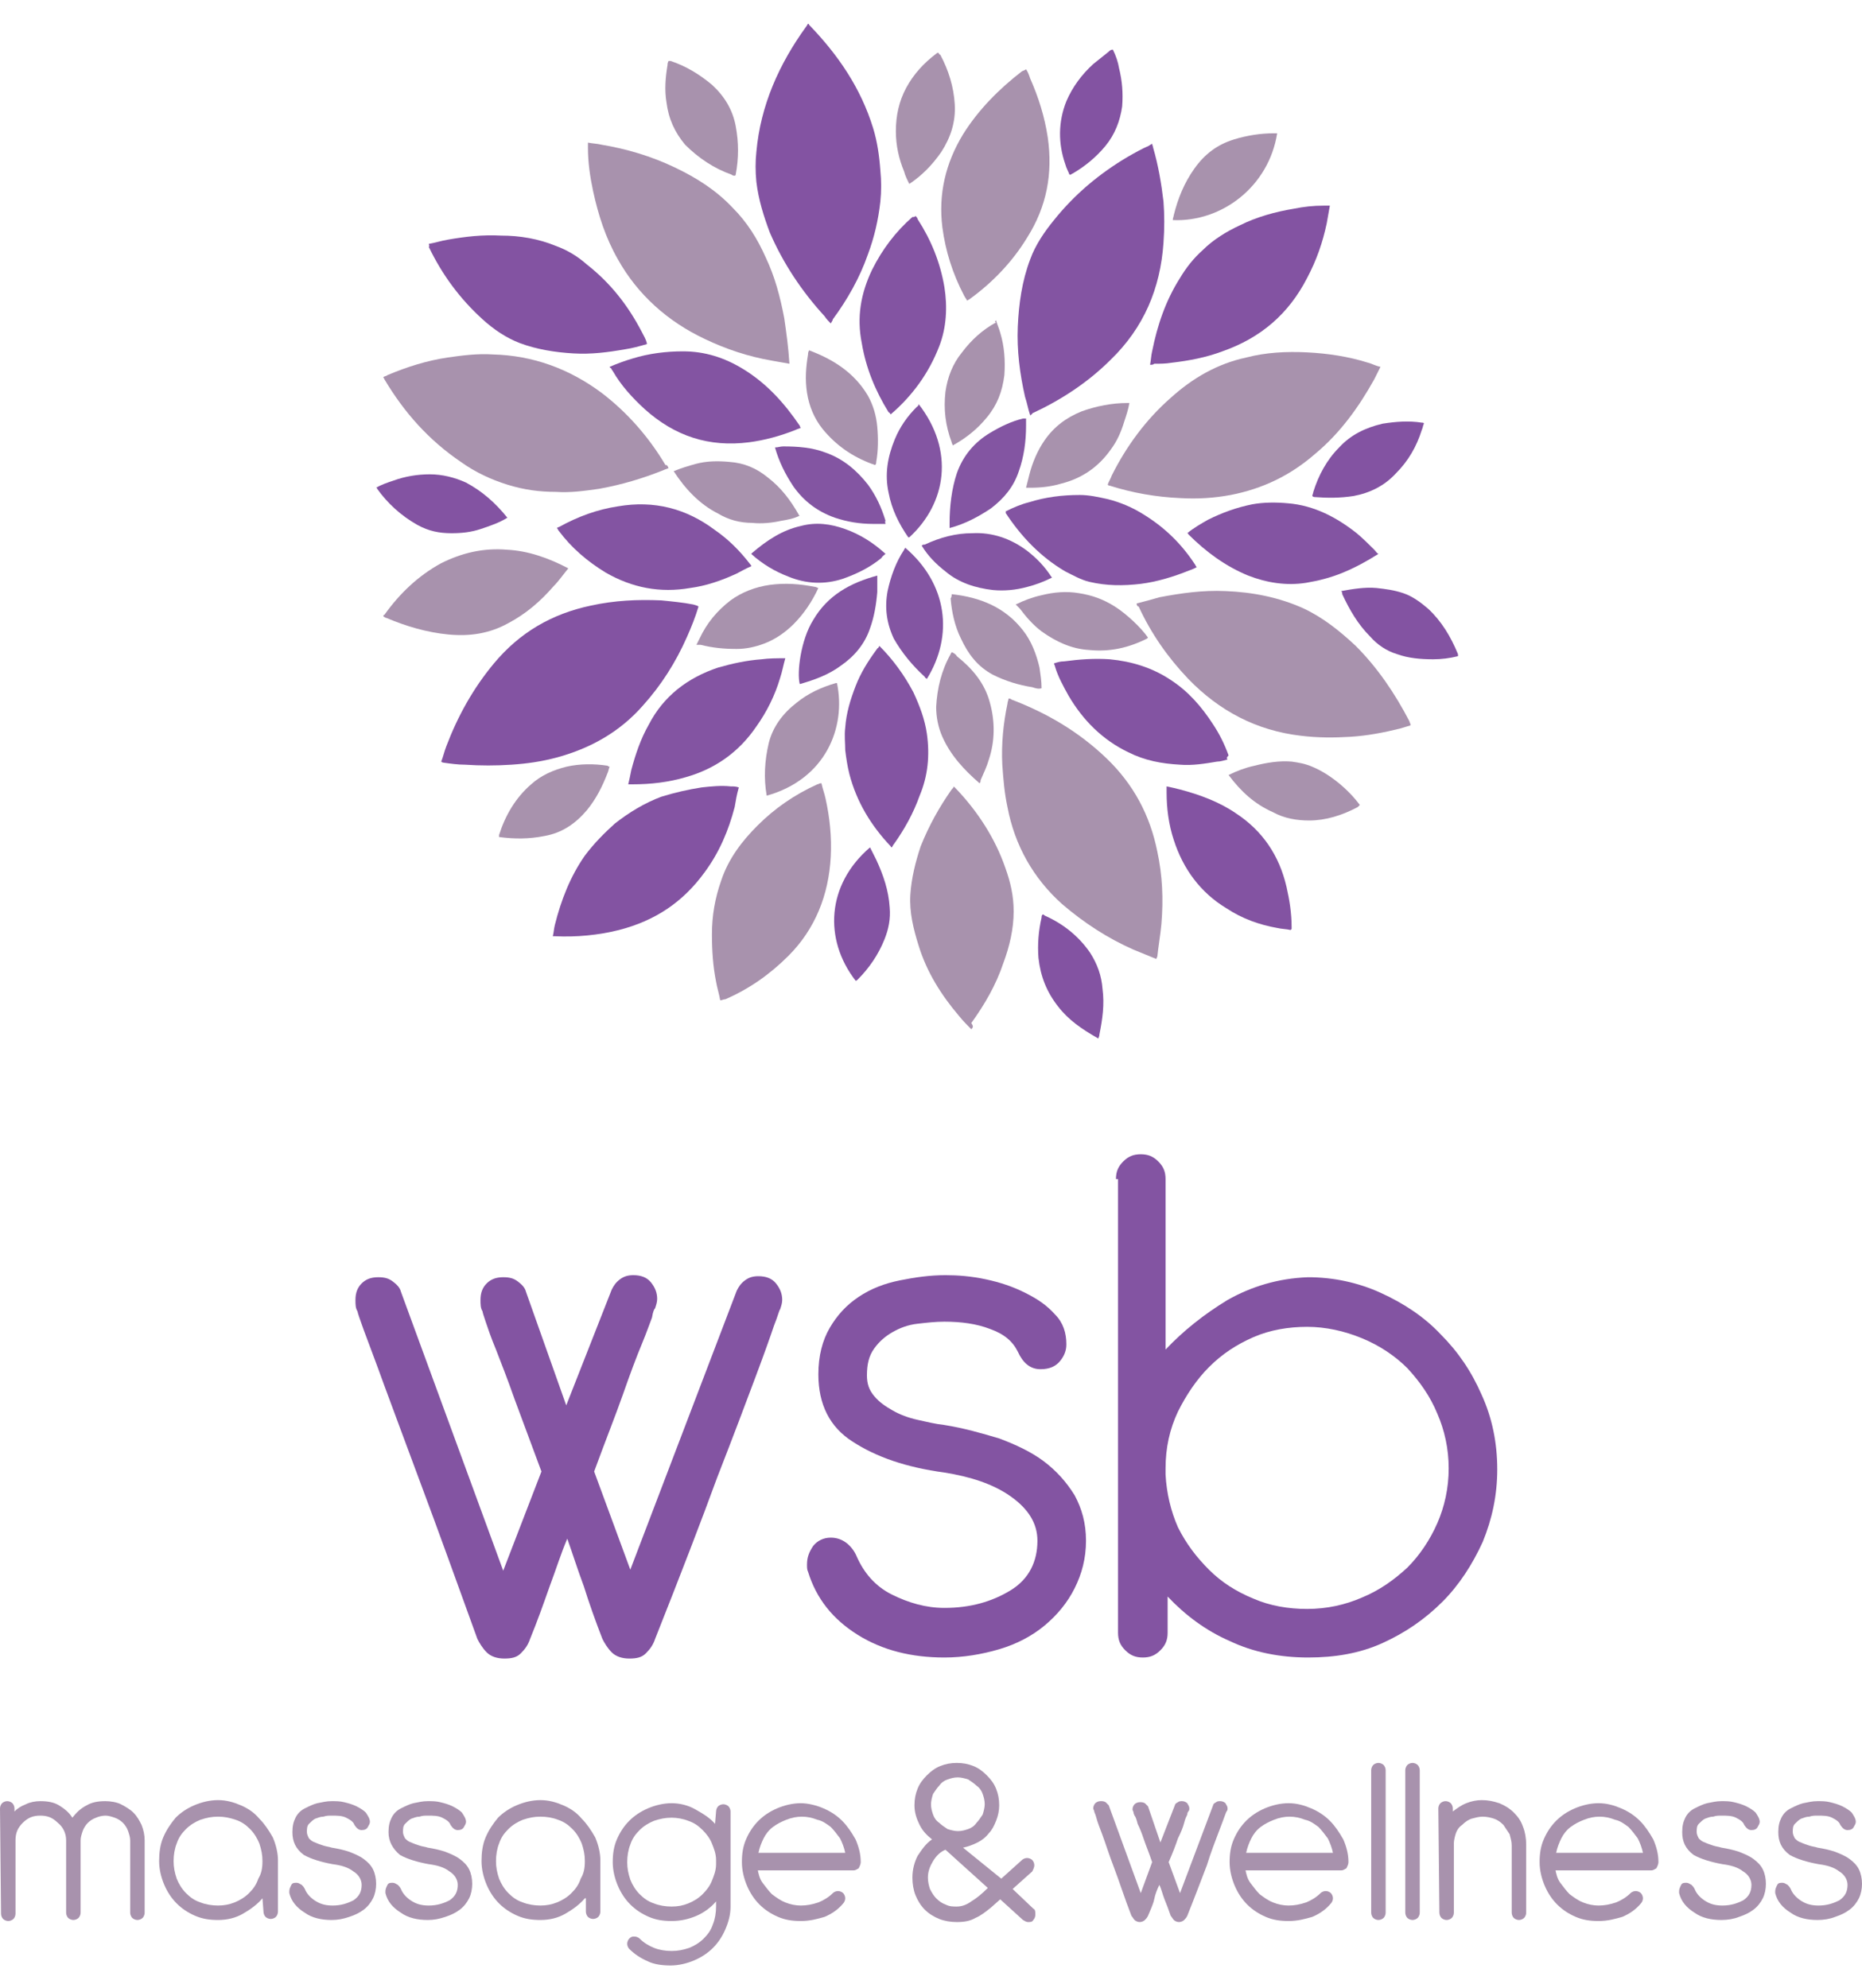 <?xml version="1.0" encoding="utf-8"?>
<!-- Generator: Adobe Illustrator 24.3.0, SVG Export Plug-In . SVG Version: 6.00 Build 0)  -->
<svg version="1.1" id="Layer_1" xmlns="http://www.w3.org/2000/svg" xmlns:xlink="http://www.w3.org/1999/xlink" x="0px" y="0px"
	 viewBox="0 0 180.2 192.4" style="enable-background:new 0 0 180.2 192.4;" xml:space="preserve">
<style type="text/css">
	.st0{fill:#8353A2;}
	.st1{fill:#A892AD;}
	.st2{fill:#8354A2;}
	.st3{fill:#8355A2;}
</style>
<path class="st0" d="M67.6,58.7c-0.3,1-0.7,2-1.1,2.9c-1.1,2.5-2.5,4.7-4.3,6.7c-2.2,2.5-5,4.1-8.3,5c-1.5,0.4-2.9,0.6-4.4,0.7
	s-3,0.1-4.5,0c-0.7,0-1.4-0.1-2.1-0.2c0,0-0.1,0-0.2-0.1c0.2-0.5,0.3-1,0.5-1.5c1.1-2.9,2.6-5.6,4.6-8c2.5-3,5.6-4.8,9.4-5.6
	c2.3-0.5,4.5-0.6,6.8-0.5c1,0.1,2.1,0.2,3.1,0.4C67.4,58.6,67.5,58.6,67.6,58.7z"/>
<path class="st1" d="M111.9,92.8c-0.7-0.3-1.5-0.6-2.2-0.9c-2.5-1.1-4.8-2.6-6.9-4.4c-2.8-2.5-4.6-5.7-5.3-9.4
	c-0.3-1.4-0.4-2.7-0.5-4.1c-0.1-2,0.1-4,0.5-5.9c0-0.2,0.1-0.3,0.1-0.5c0.1,0,0.2,0,0.3,0.1c3.4,1.3,6.5,3.1,9.2,5.7
	c2.6,2.5,4.2,5.5,4.9,9c0.5,2.3,0.6,4.6,0.4,7c-0.1,1.1-0.3,2.2-0.4,3.2C112,92.5,112,92.6,111.9,92.8z"/>
<path class="st2" d="M99.7,40.2c-0.2-0.6-0.3-1.2-0.5-1.8c-0.5-2.2-0.8-4.5-0.7-6.8c0.1-2.2,0.4-4.4,1.2-6.5
	c0.5-1.4,1.4-2.7,2.3-3.8c2-2.5,4.4-4.5,7.1-6.1c0.7-0.4,1.4-0.8,2.1-1.1c0.1-0.1,0.2-0.1,0.3-0.2c0,0.1,0.1,0.3,0.1,0.4
	c0.5,1.7,0.8,3.5,1,5.2c0.1,1.3,0.1,2.6,0,4c-0.3,4.4-1.9,8.2-5.1,11.3c-2.2,2.2-4.8,3.9-7.6,5.2C99.9,40.1,99.8,40.1,99.7,40.2z"/>
<path class="st1" d="M64.7,45.3c-0.2,0.1-0.3,0.1-0.5,0.2c-2,0.8-4,1.4-6.2,1.8c-1.4,0.2-2.8,0.4-4.2,0.3c-1.6,0-3.1-0.2-4.7-0.7
	s-3.1-1.2-4.5-2.2c-3.1-2.1-5.5-4.8-7.4-8c0-0.1-0.1-0.1-0.1-0.2c0.1-0.1,0.3-0.1,0.4-0.2c1.9-0.8,3.8-1.4,5.8-1.7
	c1.4-0.2,2.9-0.4,4.4-0.3c3.9,0.1,7.4,1.4,10.5,3.7c2.5,1.9,4.6,4.3,6.2,7C64.6,45,64.6,45.1,64.7,45.3z"/>
<path class="st1" d="M110,58.4c0.8-0.2,1.5-0.4,2.2-0.6c2.1-0.4,4.2-0.7,6.4-0.6c2.6,0.1,5.2,0.6,7.6,1.7c1.9,0.9,3.5,2.2,5,3.6
	c2.1,2.1,3.8,4.6,5.2,7.3c0,0.1,0.1,0.2,0.1,0.3c0,0,0,0,0,0.1c-0.3,0.1-0.7,0.2-1,0.3c-1.6,0.4-3.2,0.7-4.8,0.8
	c-1.6,0.1-3.2,0.1-4.8-0.1c-4.3-0.5-7.9-2.4-10.9-5.5c-2-2.1-3.6-4.4-4.8-7C110.1,58.7,110,58.6,110,58.4z"/>
<path class="st0" d="M80.4,31.3c-0.2-0.2-0.4-0.4-0.6-0.7c-2.2-2.4-4-5.1-5.3-8.1c-0.6-1.6-1.1-3.2-1.3-4.9c-0.1-1-0.1-2,0-2.9
	c0.4-4.5,2.2-8.5,4.8-12.1c0.1-0.1,0.1-0.2,0.2-0.3c0.1,0,0.1,0.1,0.1,0.1c2.8,2.9,5,6.1,6.2,10c0.4,1.3,0.6,2.7,0.7,4.1
	c0.1,1,0.1,2,0,3C85,21.3,84.6,23,84,24.6c-0.8,2.3-2,4.4-3.4,6.3C80.6,31,80.5,31.1,80.4,31.3z"/>
<path class="st1" d="M133.6,35.5c-0.2,0.4-0.4,0.8-0.6,1.2c-1.5,2.7-3.3,5.2-5.7,7.2c-2.4,2.1-5.1,3.4-8.2,4
	c-1.6,0.3-3.2,0.4-4.9,0.3c-2.3-0.1-4.6-0.5-6.8-1.2c-0.1,0-0.1,0-0.2-0.1c0.1-0.3,0.3-0.6,0.4-0.9c1.4-2.8,3.3-5.4,5.7-7.5
	c2.1-1.9,4.5-3.3,7.3-3.9c1.9-0.5,3.9-0.6,5.9-0.5s4,0.4,5.9,1C132.8,35.2,133.1,35.4,133.6,35.5z"/>
<path class="st1" d="M76.4,35.2c-0.6-0.1-1.1-0.2-1.7-0.3c-2.3-0.4-4.4-1.1-6.5-2.1c-3.6-1.7-6.5-4.3-8.4-7.7
	c-1.2-2.1-1.9-4.3-2.4-6.6c-0.3-1.4-0.5-2.8-0.5-4.2c0-0.2,0-0.3,0-0.5c0.5,0.1,0.9,0.1,1.3,0.2c2.4,0.4,4.8,1.1,7.1,2.2
	c2.1,1,4,2.2,5.6,3.9c1.4,1.4,2.4,3,3.2,4.8c0.9,1.9,1.4,3.8,1.8,5.9C76.1,32.2,76.3,33.6,76.4,35.2C76.4,34.9,76.4,35,76.4,35.2z"
	/>
<path class="st1" d="M94,99.6c-0.4-0.4-0.8-0.8-1.2-1.3c-1.7-2-3.1-4.2-3.9-6.8c-0.5-1.6-0.9-3.2-0.8-4.9c0.1-1.6,0.5-3.2,1-4.7
	c0.8-2,1.8-3.8,3-5.5c0.1-0.1,0.2-0.2,0.2-0.3c0.1,0.1,0.2,0.2,0.2,0.2c2.1,2.2,3.8,4.8,4.8,7.7c0.5,1.4,0.8,2.7,0.8,4.2
	c0,1.7-0.4,3.4-1,5c-0.7,2.1-1.8,4-3.1,5.8C94.2,99.3,94.2,99.4,94,99.6z"/>
<path class="st0" d="M41.5,23.6c0.6-0.1,1.2-0.3,1.8-0.4c1.7-0.3,3.4-0.5,5.2-0.4c1.8,0,3.6,0.3,5.3,1c1.1,0.4,2.1,1,3,1.8
	c2.3,1.8,4,4,5.3,6.5c0.2,0.4,0.4,0.7,0.5,1.1v0.1c-0.7,0.2-1.4,0.4-2.1,0.5c-1.7,0.3-3.3,0.5-5,0.4c-1.8-0.1-3.6-0.4-5.2-1
	c-1.3-0.5-2.5-1.3-3.6-2.3c-2.2-2-3.9-4.3-5.2-7C41.6,23.8,41.5,23.7,41.5,23.6z"/>
<path class="st1" d="M69.7,96.8c-0.1-0.6-0.3-1.2-0.4-1.8c-0.3-1.5-0.4-3-0.4-4.6c0-1.8,0.3-3.5,0.9-5.2c0.7-2.1,2-3.8,3.5-5.3
	c1.7-1.7,3.6-3,5.8-4c0.1,0,0.2-0.1,0.3-0.1c0,0,0,0,0.1,0c0.1,0.5,0.3,1,0.4,1.5c0.4,1.8,0.6,3.7,0.5,5.6c-0.2,3.7-1.5,7-4.1,9.6
	c-1.8,1.8-3.8,3.2-6.1,4.2C70,96.7,69.9,96.8,69.7,96.8z"/>
<path class="st1" d="M99.3,6.7c0.2,0.3,0.3,0.6,0.4,0.9c0.8,1.8,1.4,3.7,1.7,5.7c0.5,3.5-0.1,6.7-2,9.7c-1.4,2.3-3.3,4.3-5.5,5.9
	c-0.1,0.1-0.2,0.1-0.3,0.2c-0.1-0.2-0.2-0.3-0.3-0.5c-1.1-2.1-1.8-4.3-2.1-6.6c-0.4-3.2,0.3-6.2,2-9c1.5-2.4,3.5-4.4,5.7-6.1
	C99.1,6.8,99.2,6.8,99.3,6.7z"/>
<path class="st0" d="M111.3,35.3c0.1-0.5,0.1-0.9,0.2-1.3c0.5-2.5,1.3-4.9,2.7-7.1c0.6-1,1.3-1.9,2.2-2.7c1-1,2.3-1.8,3.6-2.4
	c1.6-0.8,3.4-1.3,5.2-1.6c1-0.2,1.9-0.3,2.9-0.3c0.2,0,0.4,0,0.6,0c-0.1,0.6-0.2,1.1-0.3,1.7c-0.4,1.9-1,3.6-1.9,5.3
	c-1.8,3.5-4.5,5.8-8.2,7.1c-1.6,0.6-3.2,0.9-4.9,1.1c-0.6,0.1-1.1,0.1-1.7,0.1C111.6,35.3,111.5,35.3,111.3,35.3z"/>
<path class="st0" d="M71.5,76.2c-0.2,0.7-0.3,1.3-0.4,1.9c-0.6,2.3-1.5,4.4-2.9,6.3c-2.1,2.9-4.8,4.7-8.3,5.6
	c-2,0.5-4.1,0.7-6.2,0.6c0,0-0.1,0-0.2,0c0.1-0.4,0.1-0.7,0.2-1.1c0.6-2.4,1.5-4.7,2.9-6.7c0.9-1.2,1.9-2.2,2.9-3.1
	c1.4-1.1,2.9-2,4.5-2.6c1.3-0.4,2.6-0.7,3.9-0.9c0.9-0.1,1.9-0.2,2.8-0.1C71,76.1,71.2,76.1,71.5,76.2z"/>
<path class="st2" d="M76,63.7c-0.2,0.7-0.3,1.3-0.5,1.9c-0.5,1.7-1.3,3.3-2.3,4.7c-1.7,2.5-4,4.1-6.8,4.9c-1.7,0.5-3.4,0.7-5.2,0.7
	c-0.1,0-0.2,0-0.3,0c0,0,0,0-0.1,0c0.1-0.4,0.2-0.9,0.3-1.4c0.4-1.5,0.9-3,1.7-4.4c1.4-2.7,3.7-4.5,6.7-5.5c1.4-0.4,2.8-0.7,4.2-0.8
	C74.4,63.7,75.2,63.7,76,63.7z"/>
<path class="st2" d="M85.1,62.5c1.3,1.3,2.4,2.8,3.3,4.5c0.6,1.3,1.1,2.6,1.3,4c0.3,2.1,0.1,4.1-0.7,6c-0.6,1.7-1.5,3.3-2.5,4.7
	c-0.1,0.1-0.1,0.2-0.2,0.3c-0.1,0-0.1-0.1-0.1-0.1c-1.9-2-3.3-4.3-4-7c-0.2-0.8-0.3-1.5-0.4-2.3c0-0.7-0.1-1.4,0-2.2
	c0.1-1.4,0.5-2.7,1-4s1.2-2.4,2-3.5c0.1-0.1,0.1-0.2,0.2-0.2C85,62.6,85.1,62.6,85.1,62.5z"/>
<path class="st2" d="M88.6,20.9c0.1,0.1,0.2,0.2,0.2,0.3c1.3,2,2.2,4.2,2.6,6.6c0.3,1.9,0.2,3.9-0.5,5.7c-1,2.6-2.6,4.8-4.7,6.6
	c-0.1-0.1-0.1-0.2-0.2-0.2c-1.3-2.1-2.2-4.3-2.6-6.7c-0.5-2.5-0.1-4.8,1-7.1c1-2,2.3-3.7,3.9-5.1C88.5,21,88.5,21,88.6,20.9z"/>
<path class="st2" d="M97.3,49.5c0.8-0.4,1.5-0.7,2.3-0.9c1.6-0.5,3.2-0.7,4.9-0.7c0.9,0,1.8,0.2,2.7,0.4c1.2,0.3,2.4,0.8,3.5,1.5
	c2.1,1.3,3.7,2.9,5,4.9c0,0.1,0.1,0.1,0.1,0.2c-0.2,0.1-0.4,0.2-0.7,0.3c-1.5,0.6-3.1,1.1-4.7,1.3c-1.7,0.2-3.3,0.2-5-0.2
	c-0.8-0.2-1.5-0.6-2.3-1c-2.4-1.4-4.3-3.4-5.8-5.7C97.4,49.6,97.4,49.6,97.3,49.5z"/>
<path class="st2" d="M59,35.5c0.7-0.3,1.5-0.6,2.2-0.8c1.6-0.5,3.3-0.7,4.9-0.7c2.1,0,4,0.6,5.8,1.7c2.3,1.4,4,3.3,5.5,5.5
	c0,0,0,0.1,0.1,0.2c-0.2,0.1-0.3,0.1-0.5,0.2c-1.5,0.6-3,1-4.5,1.2c-3.9,0.5-7.2-0.6-10.1-3.2c-1.2-1.1-2.3-2.3-3.1-3.7
	c-0.1-0.1-0.1-0.2-0.2-0.3C59.1,35.6,59,35.6,59,35.5z"/>
<path class="st2" d="M118.8,73.5c-0.4,0.1-0.7,0.2-1,0.2c-1.2,0.2-2.4,0.4-3.6,0.3c-1.8-0.1-3.4-0.4-5-1.2c-2.5-1.2-4.4-3.1-5.8-5.5
	c-0.5-0.9-1-1.8-1.3-2.8c0-0.1-0.1-0.2-0.1-0.3c0.3-0.1,0.6-0.2,1-0.2c1.5-0.2,2.9-0.3,4.4-0.2c2.1,0.2,4.1,0.8,5.9,2
	c1.7,1.1,3,2.6,4.1,4.3c0.6,0.9,1.1,1.9,1.5,3C118.7,73.3,118.7,73.4,118.8,73.5z"/>
<path class="st2" d="M72.7,54.8c-0.5,0.2-1,0.5-1.4,0.7c-1.5,0.7-3,1.2-4.5,1.4c-2.9,0.5-5.6,0-8.2-1.5c-1.8-1.1-3.3-2.4-4.5-4
	c-0.1-0.1-0.1-0.2-0.2-0.3C54,51,54.1,51,54.1,51c1.8-1,3.7-1.7,5.7-2c3.5-0.6,6.6,0.2,9.4,2.3c1.3,0.9,2.4,2,3.4,3.3
	C72.7,54.7,72.7,54.7,72.7,54.8C72.6,54.7,72.6,54.7,72.7,54.8z"/>
<path class="st1" d="M55,55c-0.5,0.6-0.9,1.2-1.4,1.7c-1.3,1.5-2.7,2.7-4.4,3.6c-1.8,1-3.7,1.3-5.8,1.1c-2.1-0.2-4.1-0.8-6-1.6
	c-0.1,0-0.2-0.1-0.2-0.1s-0.1,0-0.1-0.1c0,0,0-0.1,0.1-0.1c1.5-2.1,3.3-3.8,5.5-5c2-1,4.1-1.5,6.4-1.3C51.1,53.3,53.1,54,55,55z"/>
<path class="st2" d="M133.4,53.6c-1.1,0.7-2.2,1.3-3.4,1.8s-2.4,0.8-3.6,1c-1.9,0.3-3.8,0-5.6-0.7c-2.2-0.9-4.1-2.3-5.8-4
	c0,0,0-0.1-0.1-0.1c0.6-0.5,1.3-0.9,2-1.3c1.4-0.7,2.8-1.2,4.3-1.5c1.1-0.2,2.3-0.2,3.4-0.1c2.6,0.2,4.8,1.4,6.7,2.9
	c0.6,0.5,1.2,1.1,1.7,1.6C133.2,53.4,133.2,53.5,133.4,53.6z"/>
<path class="st0" d="M112.9,76.1c0.5,0.1,0.9,0.2,1.3,0.3c1.9,0.5,3.8,1.2,5.4,2.3c2.6,1.7,4.2,4.1,4.9,7.1c0.3,1.3,0.5,2.6,0.5,3.9
	c0,0.1,0,0.1,0,0.2c0,0,0,0-0.1,0.1c-0.4-0.1-0.9-0.1-1.3-0.2c-1.7-0.3-3.4-0.9-4.9-1.9c-2.5-1.5-4.2-3.8-5.1-6.6
	c-0.5-1.5-0.7-3.1-0.7-4.6C112.9,76.6,112.9,76.4,112.9,76.1z"/>
<path class="st3" d="M85.7,53.6c-0.1,0.1-0.3,0.2-0.4,0.4c-1.1,0.9-2.3,1.5-3.7,2c-1.8,0.6-3.6,0.5-5.3-0.2
	c-1.3-0.5-2.5-1.2-3.6-2.2l0.1-0.1c1.4-1.2,2.9-2.2,4.7-2.6c1.5-0.4,2.9-0.2,4.3,0.3S84.5,52.5,85.7,53.6
	C85.6,53.5,85.6,53.5,85.7,53.6L85.7,53.6z"/>
<path class="st0" d="M49.1,50.1c-0.8,0.5-1.7,0.8-2.6,1.1c-0.9,0.3-1.8,0.4-2.8,0.4c-1.2,0-2.2-0.2-3.3-0.8
	c-1.6-0.9-2.9-2.1-3.9-3.5c0,0,0-0.1-0.1-0.1c0.5-0.3,1.1-0.5,1.7-0.7c1.1-0.4,2.3-0.6,3.5-0.6s2.4,0.3,3.5,0.8
	C46.6,47.5,47.9,48.6,49.1,50.1C49.1,50,49.1,50,49.1,50.1z"/>
<path class="st1" d="M64.7,5.9c0.1,0,0.1,0,0.2,0c1.5,0.5,2.8,1.3,4,2.3c1.2,1.1,2,2.4,2.3,4s0.3,3.1,0,4.7c0,0,0,0.1-0.1,0.1
	s-0.2,0-0.3-0.1c-1.7-0.6-3.2-1.6-4.5-2.9c-1-1.2-1.6-2.5-1.8-4.1c-0.2-1.2-0.1-2.4,0.1-3.6C64.6,6.2,64.6,6.1,64.7,5.9z"/>
<path class="st1" d="M99.3,47.2c0.1-0.4,0.2-0.8,0.3-1.2c0.3-1.2,0.8-2.4,1.5-3.4c0.9-1.3,2.1-2.2,3.6-2.8c1.4-0.5,2.9-0.8,4.4-0.8
	h0.1c0,0,0,0,0.1,0c-0.1,0.6-0.3,1.2-0.5,1.8c-0.3,1-0.7,1.9-1.3,2.7c-1.2,1.7-2.8,2.8-4.8,3.3c-1,0.3-2,0.4-3,0.4
	C99.5,47.2,99.4,47.2,99.3,47.2z"/>
<path class="st1" d="M118.9,75c0.8-0.4,1.6-0.7,2.5-0.9c1.2-0.3,2.4-0.5,3.6-0.4c0.7,0.1,1.3,0.2,2,0.5c1.7,0.7,3.5,2.2,4.6,3.7
	c-0.1,0.1-0.1,0.1-0.2,0.2c-1.5,0.8-3.1,1.3-4.7,1.3c-1.2,0-2.4-0.2-3.5-0.8C121.4,77.8,120.1,76.6,118.9,75z"/>
<path class="st0" d="M141.1,63.5c-0.8,0.2-1.6,0.3-2.4,0.3c-1.2,0-2.4-0.1-3.5-0.5c-1-0.3-1.9-0.9-2.6-1.7c-1.2-1.2-2-2.6-2.7-4.1
	c0-0.1,0-0.2-0.1-0.3c1.1-0.2,2.3-0.4,3.4-0.3c0.9,0.1,1.7,0.2,2.6,0.5c0.9,0.3,1.7,0.9,2.4,1.5c1.3,1.2,2.2,2.7,2.9,4.4
	C141.1,63.4,141.1,63.5,141.1,63.5z"/>
<path class="st0" d="M137.8,41c-0.1,0.2-0.1,0.4-0.2,0.6c-0.5,1.6-1.3,3-2.5,4.2c-1.1,1.2-2.5,1.9-4.1,2.2c-1.3,0.2-2.5,0.2-3.8,0.1
	c0,0-0.1,0-0.2-0.1c0-0.1,0.1-0.3,0.1-0.4c0.5-1.6,1.3-3.1,2.5-4.3c1.1-1.2,2.5-1.9,4.2-2.3c1.3-0.2,2.5-0.3,3.8-0.1
	C137.7,40.9,137.8,40.9,137.8,41z"/>
<path class="st1" d="M88,17.8c-0.2-0.4-0.4-0.8-0.5-1.2c-0.5-1.2-0.8-2.5-0.8-3.9c0-1.5,0.3-2.9,1-4.2s1.7-2.4,2.9-3.3
	c0,0,0.1-0.1,0.2-0.1c0.1,0.1,0.1,0.2,0.2,0.2c0.8,1.5,1.3,3.1,1.4,4.8s-0.4,3.2-1.3,4.6C90.2,16,89.2,17,88,17.8z"/>
<path class="st1" d="M78.3,33.9c2.4,0.9,4.4,2.2,5.7,4.4c0.5,0.9,0.8,1.9,0.9,3s0.1,2.3-0.1,3.4c0,0.1,0,0.2-0.1,0.3
	c-0.1,0-0.2-0.1-0.3-0.1c-1.9-0.7-3.5-1.8-4.8-3.4c-0.8-1-1.3-2.2-1.5-3.5s-0.1-2.5,0.1-3.7C78.2,34.2,78.2,34.1,78.3,33.9z"/>
<path class="st1" d="M74.2,77c-0.3-1.7-0.2-3.4,0.2-5.1c0.4-1.6,1.4-2.9,2.7-3.9c1.1-0.9,2.4-1.5,3.8-1.9H81
	C81.9,70.4,79.9,75.4,74.2,77z"/>
<path class="st3" d="M101.8,55.9c-0.8,0.4-1.6,0.7-2.4,0.9c-1.1,0.3-2.2,0.4-3.3,0.3c-1.7-0.2-3.3-0.7-4.6-1.8
	c-0.9-0.7-1.7-1.5-2.3-2.5c0.1-0.1,0.2-0.1,0.3-0.1c1.5-0.7,3-1.1,4.6-1.1c1.9-0.1,3.7,0.5,5.3,1.7C100.3,54,101.1,54.8,101.8,55.9
	C101.7,55.8,101.8,55.8,101.8,55.9z"/>
<path class="st0" d="M106.3,100.5C106.2,100.5,106.2,100.5,106.3,100.5c-1.6-0.9-2.9-1.8-3.9-3.1c-1.1-1.4-1.7-2.9-1.9-4.7
	c-0.1-1.3,0-2.6,0.3-3.9c0-0.1,0-0.2,0.1-0.3c0.1,0,0.1,0,0.2,0.1c1.8,0.8,3.3,2,4.4,3.6c0.7,1.1,1.1,2.2,1.2,3.5
	c0.2,1.5,0,2.9-0.3,4.4C106.4,100.3,106.3,100.4,106.3,100.5z"/>
<path class="st1" d="M123.6,12.9c-0.8,5.1-5.3,8.6-10.1,8.4c0-0.2,0.1-0.4,0.1-0.5c0.4-1.6,1-3.1,2-4.5s2.2-2.3,3.8-2.8
	c1.3-0.4,2.6-0.6,3.9-0.6C123.4,12.9,123.5,12.9,123.6,12.9z"/>
<path class="st1" d="M94.8,75.8c-1.5-1.3-2.8-2.7-3.6-4.5c-0.4-0.9-0.6-1.9-0.6-2.9c0.1-1.8,0.5-3.5,1.4-5.1c0-0.1,0.1-0.1,0.1-0.2
	c0.2,0.1,0.4,0.2,0.5,0.4c1.5,1.2,2.7,2.6,3.2,4.5c0.5,1.8,0.5,3.7-0.1,5.5c-0.2,0.7-0.5,1.3-0.8,2C94.9,75.6,94.9,75.7,94.8,75.8z"
	/>
<path class="st1" d="M98.3,58.5c0.8-0.4,1.6-0.7,2.5-0.9c1.2-0.3,2.4-0.4,3.6-0.2c1.3,0.2,2.4,0.6,3.5,1.3c1.1,0.7,2.5,2,3.2,3
	l-0.1,0.1c-1.8,0.9-3.6,1.3-5.6,1.1c-1.7-0.1-3.2-0.8-4.6-1.8c-0.8-0.6-1.5-1.4-2.1-2.2C98.5,58.7,98.4,58.6,98.3,58.5z"/>
<path class="st1" d="M65.2,45.6c0.7-0.3,1.4-0.5,2.1-0.7c1.1-0.3,2.2-0.3,3.3-0.2c1.4,0.1,2.6,0.6,3.7,1.5c1.3,1,2.2,2.2,3,3.6
	c0,0,0,0.1,0.1,0.1c-0.6,0.3-1.2,0.4-1.8,0.5c-0.9,0.2-1.9,0.3-2.8,0.2c-1.2,0-2.3-0.3-3.3-0.9C67.7,48.8,66.3,47.3,65.2,45.6z"/>
<path class="st1" d="M59,74.2c-0.1,0.2-0.1,0.4-0.2,0.6c-0.5,1.3-1.1,2.5-2,3.6c-1.1,1.3-2.4,2.2-4.1,2.5c-1.5,0.3-2.9,0.3-4.4,0.1
	c0-0.1,0-0.1,0-0.2c0.6-1.9,1.6-3.6,3.1-4.9c1-0.9,2.2-1.4,3.4-1.7c1.3-0.3,2.7-0.3,4-0.1C58.9,74.2,59,74.2,59,74.2z"/>
<path class="st0" d="M84.2,82c0.2,0.4,0.4,0.8,0.6,1.2c0.7,1.5,1.2,3,1.3,4.6c0.1,1.1-0.1,2.1-0.5,3.1c-0.6,1.5-1.5,2.8-2.6,3.9
	c-0.1,0.1-0.1,0.1-0.2,0.1C79.7,90.9,80,85.6,84.2,82z"/>
<path class="st0" d="M107.7,4.8c0.3,0.6,0.5,1.2,0.6,1.8c0.3,1.2,0.4,2.4,0.3,3.7c-0.2,1.4-0.7,2.7-1.6,3.8s-2,2-3.2,2.7
	c-0.1,0-0.1,0.1-0.2,0.1c0,0,0,0-0.1,0c-0.1-0.3-0.3-0.6-0.4-1c-0.7-2-0.7-4.1,0.1-6.1c0.6-1.4,1.5-2.6,2.6-3.6
	c0.5-0.4,1-0.8,1.5-1.2C107.4,4.9,107.5,4.8,107.7,4.8z"/>
<path class="st3" d="M87.6,53c4.1,3.5,4.7,8.5,2.1,12.7c-0.1-0.1-0.2-0.1-0.2-0.2c-1.2-1.1-2.2-2.3-3-3.7c-0.7-1.5-0.9-3-0.6-4.6
	c0.3-1.4,0.8-2.8,1.6-4C87.5,53.1,87.6,53.1,87.6,53z"/>
<path class="st1" d="M67.4,62.4c0.1-0.2,0.2-0.4,0.3-0.6c0.7-1.5,1.7-2.7,3-3.7c1.1-0.8,2.4-1.3,3.8-1.5c1.5-0.2,2.9-0.1,4.4,0.2
	c0.1,0,0.2,0.1,0.3,0.1c-0.6,1.3-1.4,2.5-2.4,3.5c-0.8,0.8-1.8,1.5-2.9,1.9c-0.8,0.3-1.7,0.5-2.6,0.5c-1.2,0-2.3-0.1-3.5-0.4
	C67.6,62.4,67.5,62.4,67.4,62.4z"/>
<path class="st3" d="M84.9,55.7c0,0.6,0,1.1,0,1.6c-0.1,1.2-0.3,2.4-0.7,3.5c-0.5,1.5-1.5,2.7-2.8,3.6c-1.2,0.9-2.6,1.4-4,1.8
	c-0.3-1.1,0.1-4.3,1.3-6.2C80.1,57.6,82.3,56.4,84.9,55.7z"/>
<path class="st1" d="M96.4,31c0.1,0.4,0.3,0.8,0.4,1.2c0.4,1.3,0.5,2.7,0.4,4.1c-0.2,1.6-0.7,2.9-1.7,4.1c-0.9,1.1-1.9,1.9-3.1,2.6
	c-0.1,0-0.1,0.1-0.2,0.1c0-0.1-0.1-0.2-0.1-0.3c-0.6-1.6-0.8-3.2-0.6-4.9c0.2-1.4,0.7-2.7,1.6-3.8c0.9-1.2,2-2.2,3.3-2.9
	C96.2,31.1,96.3,31.1,96.4,31z"/>
<path class="st3" d="M91.9,51.1c0-0.2,0-0.4,0-0.5c0-1.6,0.2-3.3,0.7-4.8c0.6-1.7,1.7-3,3.2-3.9c1-0.6,2-1.1,3.2-1.4
	c0.1,0,0.2,0,0.3,0c0,0.3,0,0.5,0,0.7c0,1.5-0.2,3-0.7,4.4c-0.5,1.5-1.4,2.6-2.7,3.6C94.7,50,93.4,50.7,91.9,51.1z"/>
<path class="st3" d="M88.9,39.1c3.5,4.5,2.7,9.6-0.9,12.9h-0.1c-0.9-1.3-1.6-2.7-1.9-4.3c-0.4-1.8-0.1-3.5,0.6-5.2
	c0.5-1.2,1.2-2.2,2.1-3.1C88.8,39.3,88.9,39.3,88.9,39.1z"/>
<path class="st1" d="M92.1,57.5c2.8,0.3,5.2,1.3,6.9,3.5c0.8,1,1.3,2.3,1.6,3.6c0.1,0.7,0.2,1.3,0.2,2c-0.3,0.1-0.6,0-0.9-0.1
	c-1.3-0.2-2.6-0.6-3.8-1.2c-1.5-0.8-2.4-2-3.1-3.5c-0.6-1.2-0.9-2.6-1-3.9C92.1,57.8,92.1,57.6,92.1,57.5z"/>
<path class="st3" d="M85.7,50.7c-0.4,0-0.8,0-1.2,0c-1.3,0-2.5-0.2-3.7-0.6c-1.7-0.6-3-1.6-4-3c-0.8-1.2-1.4-2.4-1.8-3.8
	c0.3,0,0.5-0.1,0.8-0.1c1.4,0,2.8,0.1,4.1,0.6c1.7,0.6,3,1.7,4.1,3.1c0.8,1.1,1.3,2.2,1.7,3.5C85.6,50.5,85.7,50.6,85.7,50.7z"/>
<g>
	<path class="st2" d="M59.2,124.8c0.2-0.4,0.4-0.7,0.8-1s0.8-0.4,1.3-0.4c0.7,0,1.3,0.2,1.7,0.7c0.4,0.5,0.6,1,0.6,1.6
		c0,0.3-0.1,0.6-0.2,0.9c-0.1,0.1-0.2,0.3-0.3,0.9c-0.2,0.5-0.5,1.4-1,2.6c-0.5,1.2-1.1,2.8-1.8,4.8c-0.7,2-1.7,4.5-2.8,7.5l3.5,9.5
		l10.3-27c0.2-0.4,0.4-0.7,0.8-1s0.8-0.4,1.3-0.4c0.7,0,1.3,0.2,1.7,0.7c0.4,0.5,0.6,1,0.6,1.6c0,0.3-0.1,0.6-0.2,0.9
		c-0.1,0.1-0.2,0.6-0.6,1.6c-0.3,0.9-0.9,2.6-1.8,5s-2.1,5.6-3.7,9.7c-1.5,4.1-3.5,9.3-6,15.6c-0.2,0.6-0.5,1-0.9,1.4
		s-0.9,0.5-1.6,0.5s-1.3-0.2-1.7-0.6c-0.4-0.4-0.7-0.9-0.9-1.3c-0.7-1.8-1.3-3.5-1.8-5.1c-0.6-1.6-1.1-3.2-1.6-4.6
		c-0.6,1.4-1.1,3-1.7,4.6c-0.6,1.7-1.2,3.4-1.9,5.1c-0.2,0.6-0.5,1-0.9,1.4s-0.9,0.5-1.6,0.5c-0.7,0-1.3-0.2-1.7-0.6
		c-0.4-0.4-0.7-0.9-0.9-1.3c-2.1-5.8-3.9-10.8-5.4-14.8s-2.7-7.3-3.6-9.7c-0.9-2.5-1.6-4.3-2-5.4c-0.4-1.1-0.6-1.7-0.6-1.8
		c-0.2-0.3-0.2-0.7-0.2-1.1c0-0.7,0.2-1.2,0.6-1.6c0.4-0.4,0.9-0.6,1.6-0.6c0.6,0,1,0.1,1.4,0.4c0.4,0.3,0.7,0.6,0.8,1l9.9,27
		l3.7-9.6c-1-2.7-1.9-5.1-2.6-7c-0.7-2-1.3-3.5-1.8-4.8c-0.5-1.2-0.8-2.1-1-2.7c-0.2-0.6-0.3-0.9-0.3-1c-0.2-0.3-0.2-0.7-0.2-1.1
		c0-0.7,0.2-1.2,0.6-1.6c0.4-0.4,0.9-0.6,1.6-0.6c0.6,0,1,0.1,1.4,0.4c0.4,0.3,0.7,0.6,0.8,1l3.9,11L59.2,124.8z"/>
	<path class="st2" d="M79.2,133c0-1.8,0.4-3.3,1.1-4.5c0.7-1.2,1.6-2.2,2.8-3c1.2-0.8,2.5-1.3,4-1.6s2.9-0.5,4.4-0.5
		c1.2,0,2.5,0.1,3.9,0.4c1.4,0.3,2.6,0.7,3.8,1.3c1.2,0.6,2.1,1.2,2.9,2.1c0.8,0.8,1.1,1.8,1.1,2.9c0,0.6-0.2,1.1-0.6,1.6
		s-1,0.8-1.9,0.8c-1,0-1.7-0.6-2.2-1.7c-0.5-1-1.3-1.7-2.7-2.2c-1.3-0.5-2.8-0.7-4.4-0.7c-0.9,0-1.7,0.1-2.6,0.2
		c-0.9,0.1-1.7,0.4-2.4,0.8c-0.7,0.4-1.3,0.9-1.8,1.6c-0.5,0.7-0.7,1.5-0.7,2.6c0,0.8,0.2,1.4,0.7,2s1.1,1,1.8,1.4
		c0.7,0.4,1.5,0.7,2.4,0.9s1.7,0.4,2.6,0.5c1.9,0.3,3.6,0.8,5.3,1.3c1.6,0.6,3.1,1.3,4.3,2.2c1.2,0.9,2.2,2,3,3.3
		c0.7,1.3,1.1,2.7,1.1,4.4s-0.4,3.2-1.1,4.6c-0.7,1.4-1.7,2.6-2.9,3.6c-1.2,1-2.7,1.8-4.4,2.3c-1.7,0.5-3.5,0.8-5.3,0.8
		c-3.2,0-6-0.7-8.4-2.2s-4-3.5-4.8-6.1c-0.1-0.2-0.1-0.4-0.1-0.7c0-0.7,0.2-1.2,0.6-1.8c0.4-0.5,1-0.8,1.7-0.8
		c0.6,0,1.1,0.2,1.5,0.5s0.8,0.8,1,1.3c0.7,1.6,1.8,2.9,3.4,3.7s3.3,1.3,5.1,1.3c2.5,0,4.6-0.6,6.4-1.7c1.8-1.1,2.6-2.8,2.6-4.8
		c0-1.7-0.9-3.1-2.6-4.3s-3.9-1.9-6.4-2.3c-3.7-0.5-6.6-1.5-8.9-3C80.3,138.1,79.2,135.9,79.2,133z"/>
	<path class="st2" d="M108,114.1c0-0.7,0.2-1.2,0.7-1.7s1-0.7,1.7-0.7s1.2,0.2,1.7,0.7s0.7,1,0.7,1.7v16.5c1.7-1.8,3.7-3.4,6-4.8
		c2.3-1.3,4.9-2.1,7.8-2.2c2.4,0,4.8,0.5,7,1.5s4.2,2.3,5.8,4c1.7,1.7,3,3.6,4,5.9c1,2.2,1.5,4.6,1.5,7.2c0,2.5-0.5,4.8-1.4,7
		c-1,2.2-2.3,4.2-3.9,5.8c-1.7,1.7-3.6,3-5.8,4s-4.6,1.4-7.2,1.4c-2.7,0-5.3-0.5-7.6-1.6c-2.3-1-4.3-2.5-6-4.3v3.5
		c0,0.7-0.2,1.2-0.7,1.7s-1,0.7-1.7,0.7s-1.2-0.2-1.7-0.7s-0.7-1-0.7-1.7v-43.9H108z M112.8,142.7c0.1,1.8,0.5,3.5,1.2,5.1
		c0.8,1.6,1.8,2.9,3,4.1c1.2,1.2,2.6,2.1,4.3,2.8c1.6,0.7,3.4,1,5.2,1c1.9,0,3.7-0.4,5.3-1.1c1.7-0.7,3.1-1.7,4.4-2.9
		c1.2-1.2,2.2-2.7,2.9-4.3s1.1-3.4,1.1-5.3c0-1.9-0.4-3.7-1.1-5.3c-0.7-1.7-1.7-3.1-2.9-4.4c-1.2-1.2-2.7-2.2-4.4-2.9
		s-3.5-1.1-5.3-1.1s-3.6,0.3-5.2,1c-1.6,0.7-3,1.6-4.3,2.9c-1.2,1.2-2.2,2.7-3,4.3c-0.8,1.7-1.2,3.5-1.2,5.5V142.7z"/>
</g>
<g>
	<path class="st1" d="M0,175c0-0.2,0.1-0.4,0.2-0.5c0.1-0.1,0.3-0.2,0.5-0.2s0.4,0.1,0.5,0.2c0.1,0.1,0.2,0.3,0.2,0.5v0.3
		c0.3-0.3,0.6-0.5,1.1-0.7c0.4-0.2,0.9-0.3,1.4-0.3c0.7,0,1.3,0.1,1.8,0.4c0.5,0.3,1,0.7,1.3,1.2c0.4-0.5,0.8-0.9,1.4-1.2
		c0.5-0.3,1.1-0.4,1.8-0.4c0.5,0,1.1,0.1,1.5,0.3s0.9,0.5,1.2,0.8c0.4,0.4,0.6,0.8,0.8,1.2c0.2,0.5,0.3,1,0.3,1.5v7
		c0,0.2-0.1,0.4-0.2,0.5s-0.3,0.2-0.5,0.2s-0.4-0.1-0.5-0.2c-0.1-0.1-0.2-0.3-0.2-0.5v-7c0-0.3-0.1-0.6-0.2-0.9
		c-0.1-0.3-0.3-0.6-0.5-0.8s-0.5-0.4-0.8-0.5s-0.6-0.2-0.9-0.2s-0.7,0.1-0.9,0.2c-0.3,0.1-0.6,0.3-0.8,0.5c-0.2,0.2-0.4,0.5-0.5,0.8
		s-0.2,0.6-0.2,0.9v7c0,0.2-0.1,0.4-0.2,0.5s-0.3,0.2-0.5,0.2s-0.4-0.1-0.5-0.2c-0.1-0.1-0.2-0.3-0.2-0.5v-7c0-0.7-0.3-1.3-0.8-1.7
		c-0.5-0.5-1-0.7-1.7-0.7s-1.2,0.2-1.7,0.7s-0.7,1-0.7,1.7v7.1c0,0.2-0.1,0.4-0.2,0.5s-0.3,0.2-0.5,0.2s-0.4-0.1-0.5-0.2
		c-0.1-0.1-0.2-0.3-0.2-0.5L0,175L0,175z"/>
	<path class="st1" d="M25.4,183.7c-0.5,0.6-1.2,1.1-1.9,1.5s-1.5,0.6-2.4,0.6c-0.8,0-1.5-0.1-2.2-0.4c-0.7-0.3-1.3-0.7-1.8-1.2
		s-0.9-1.1-1.2-1.8c-0.3-0.7-0.5-1.5-0.5-2.3s0.1-1.6,0.4-2.3s0.7-1.3,1.2-1.9c0.5-0.5,1.1-0.9,1.8-1.2s1.5-0.5,2.3-0.5
		s1.5,0.2,2.2,0.5s1.3,0.7,1.8,1.3c0.5,0.5,0.9,1.1,1.3,1.8c0.3,0.7,0.5,1.5,0.5,2.2v5c0,0.2-0.1,0.4-0.2,0.5
		c-0.1,0.1-0.3,0.2-0.5,0.2s-0.4-0.1-0.5-0.2c-0.1-0.1-0.2-0.3-0.2-0.5L25.4,183.7L25.4,183.7z M25.4,180.1c0-0.6-0.1-1.1-0.3-1.7
		c-0.2-0.5-0.5-1-0.9-1.4s-0.8-0.7-1.4-0.9s-1.1-0.3-1.7-0.3c-0.6,0-1.1,0.1-1.7,0.3c-0.5,0.2-1,0.5-1.4,0.9s-0.7,0.8-0.9,1.4
		c-0.2,0.5-0.3,1.1-0.3,1.7s0.1,1.1,0.3,1.7c0.2,0.5,0.5,1,0.9,1.4s0.8,0.7,1.4,0.9c0.5,0.2,1.1,0.3,1.7,0.3c0.6,0,1.1-0.1,1.6-0.3
		s1-0.5,1.4-0.9s0.7-0.8,0.9-1.4C25.3,181.3,25.4,180.8,25.4,180.1z"/>
	<path class="st1" d="M28.3,177.3c0-0.6,0.1-1,0.3-1.4s0.5-0.7,0.9-0.9s0.8-0.4,1.2-0.5c0.5-0.1,0.9-0.2,1.4-0.2
		c0.4,0,0.8,0,1.2,0.1s0.8,0.2,1.2,0.4s0.7,0.4,0.9,0.6c0.2,0.3,0.4,0.6,0.4,0.9c0,0.2-0.1,0.3-0.2,0.5c-0.1,0.2-0.3,0.3-0.6,0.3
		s-0.5-0.2-0.7-0.5c-0.1-0.3-0.4-0.5-0.8-0.7c-0.4-0.2-0.9-0.2-1.4-0.2c-0.3,0-0.5,0-0.8,0.1c-0.3,0-0.5,0.1-0.8,0.2
		c-0.2,0.1-0.4,0.3-0.6,0.5c-0.2,0.2-0.2,0.5-0.2,0.8c0,0.2,0.1,0.4,0.2,0.6c0.2,0.2,0.3,0.3,0.6,0.4c0.2,0.1,0.5,0.2,0.8,0.3
		s0.5,0.1,0.8,0.2c0.6,0.1,1.1,0.2,1.7,0.4c0.5,0.2,1,0.4,1.4,0.7s0.7,0.6,0.9,1s0.3,0.9,0.3,1.4s-0.1,1-0.3,1.4s-0.5,0.8-0.9,1.1
		s-0.8,0.5-1.4,0.7s-1.1,0.3-1.7,0.3c-1,0-1.9-0.2-2.6-0.7c-0.8-0.5-1.3-1.1-1.5-1.9c0,0,0-0.1,0-0.2c0-0.2,0.1-0.4,0.2-0.6
		c0.1-0.2,0.3-0.2,0.5-0.2s0.3,0.1,0.5,0.2c0.1,0.1,0.2,0.2,0.3,0.4c0.2,0.5,0.6,0.9,1.1,1.2s1,0.4,1.6,0.4c0.8,0,1.4-0.2,2-0.5
		c0.6-0.4,0.8-0.9,0.8-1.5c0-0.5-0.3-1-0.8-1.3c-0.5-0.4-1.2-0.6-2-0.7c-1.1-0.2-2.1-0.5-2.8-0.9C28.6,178.9,28.3,178.2,28.3,177.3z
		"/>
	<path class="st1" d="M37.6,177.3c0-0.6,0.1-1,0.3-1.4s0.5-0.7,0.9-0.9s0.8-0.4,1.2-0.5c0.5-0.1,0.9-0.2,1.4-0.2
		c0.4,0,0.8,0,1.2,0.1s0.8,0.2,1.2,0.4s0.7,0.4,0.9,0.6c0.2,0.3,0.4,0.6,0.4,0.9c0,0.2-0.1,0.3-0.2,0.5c-0.1,0.2-0.3,0.3-0.6,0.3
		s-0.5-0.2-0.7-0.5c-0.1-0.3-0.4-0.5-0.8-0.7c-0.4-0.2-0.9-0.2-1.4-0.2c-0.3,0-0.5,0-0.8,0.1c-0.3,0-0.5,0.1-0.8,0.2
		c-0.2,0.1-0.4,0.3-0.6,0.5c-0.2,0.2-0.2,0.5-0.2,0.8c0,0.2,0.1,0.4,0.2,0.6c0.2,0.2,0.3,0.3,0.6,0.4c0.2,0.1,0.5,0.2,0.8,0.3
		s0.5,0.1,0.8,0.2c0.6,0.1,1.1,0.2,1.7,0.4c0.5,0.2,1,0.4,1.4,0.7s0.7,0.6,0.9,1s0.3,0.9,0.3,1.4s-0.1,1-0.3,1.4s-0.5,0.8-0.9,1.1
		s-0.8,0.5-1.4,0.7s-1.1,0.3-1.7,0.3c-1,0-1.9-0.2-2.6-0.7c-0.8-0.5-1.3-1.1-1.5-1.9c0,0,0-0.1,0-0.2c0-0.2,0.1-0.4,0.2-0.6
		c0.1-0.2,0.3-0.2,0.5-0.2s0.3,0.1,0.5,0.2c0.1,0.1,0.2,0.2,0.3,0.4c0.2,0.5,0.6,0.9,1.1,1.2s1,0.4,1.6,0.4c0.8,0,1.4-0.2,2-0.5
		c0.6-0.4,0.8-0.9,0.8-1.5c0-0.5-0.3-1-0.8-1.3c-0.5-0.4-1.2-0.6-2-0.7c-1.1-0.2-2.1-0.5-2.8-0.9C38,178.9,37.6,178.2,37.6,177.3z"
		/>
	<path class="st1" d="M56.6,183.7c-0.5,0.6-1.2,1.1-1.9,1.5c-0.7,0.4-1.5,0.6-2.4,0.6c-0.8,0-1.5-0.1-2.2-0.4
		c-0.7-0.3-1.3-0.7-1.8-1.2c-0.5-0.5-0.9-1.1-1.2-1.8s-0.5-1.5-0.5-2.3s0.1-1.6,0.4-2.3c0.3-0.7,0.7-1.3,1.2-1.9
		c0.5-0.5,1.1-0.9,1.8-1.2s1.5-0.5,2.3-0.5s1.5,0.2,2.2,0.5s1.3,0.7,1.8,1.3c0.5,0.5,0.9,1.1,1.3,1.8c0.3,0.7,0.5,1.5,0.5,2.2v5
		c0,0.2-0.1,0.4-0.2,0.5s-0.3,0.2-0.5,0.2s-0.4-0.1-0.5-0.2c-0.1-0.1-0.2-0.3-0.2-0.5v-1.3H56.6z M56.6,180.1c0-0.6-0.1-1.1-0.3-1.7
		c-0.2-0.5-0.5-1-0.9-1.4s-0.8-0.7-1.4-0.9c-0.5-0.2-1.1-0.3-1.7-0.3s-1.1,0.1-1.7,0.3c-0.5,0.2-1,0.5-1.4,0.9s-0.7,0.8-0.9,1.4
		c-0.2,0.5-0.3,1.1-0.3,1.7s0.1,1.1,0.3,1.7c0.2,0.5,0.5,1,0.9,1.4s0.8,0.7,1.4,0.9c0.5,0.2,1.1,0.3,1.7,0.3s1.1-0.1,1.6-0.3
		s1-0.5,1.4-0.9s0.7-0.8,0.9-1.4C56.5,181.3,56.6,180.8,56.6,180.1z"/>
	<path class="st1" d="M69.3,175.3c0-0.2,0.1-0.4,0.2-0.5s0.3-0.2,0.5-0.2s0.4,0.1,0.5,0.2c0.1,0.1,0.2,0.3,0.2,0.5v9.2
		c0,0.8-0.2,1.5-0.5,2.2s-0.7,1.3-1.2,1.8s-1.1,0.9-1.8,1.2c-0.7,0.3-1.5,0.5-2.3,0.5s-1.6-0.1-2.2-0.4c-0.7-0.3-1.3-0.7-1.8-1.2
		l0,0c-0.1-0.1-0.2-0.3-0.2-0.5s0.1-0.4,0.2-0.5c0.2-0.2,0.3-0.2,0.5-0.2s0.4,0.1,0.5,0.2c0.4,0.4,0.9,0.7,1.4,0.9s1.1,0.3,1.7,0.3
		s1.1-0.1,1.7-0.3c0.5-0.2,1-0.5,1.4-0.9s0.7-0.8,0.9-1.4c0.2-0.5,0.3-1.1,0.3-1.7V184c-0.5,0.6-1.2,1.1-1.9,1.4
		c-0.7,0.3-1.5,0.5-2.4,0.5c-0.8,0-1.5-0.1-2.2-0.4c-0.7-0.3-1.3-0.7-1.8-1.2s-0.9-1.1-1.2-1.8c-0.3-0.7-0.5-1.5-0.5-2.3
		s0.1-1.5,0.4-2.2s0.7-1.3,1.2-1.8s1.1-0.9,1.8-1.2c0.7-0.3,1.5-0.5,2.3-0.5s1.6,0.2,2.3,0.6c0.7,0.4,1.4,0.8,1.9,1.4L69.3,175.3
		L69.3,175.3z M69.3,180c0-0.6-0.2-1.1-0.4-1.6c-0.2-0.5-0.5-0.9-0.9-1.3c-0.4-0.4-0.8-0.7-1.4-0.9c-0.5-0.2-1.1-0.3-1.6-0.3
		c-0.6,0-1.1,0.1-1.7,0.3c-0.5,0.2-1,0.5-1.4,0.9s-0.7,0.8-0.9,1.4c-0.2,0.5-0.3,1.1-0.3,1.7s0.1,1.1,0.3,1.7c0.2,0.5,0.5,1,0.9,1.4
		s0.8,0.7,1.4,0.9c0.5,0.2,1.1,0.3,1.7,0.3s1.1-0.1,1.6-0.3s1-0.5,1.4-0.9s0.7-0.8,0.9-1.3c0.2-0.5,0.4-1,0.4-1.6V180z"/>
	<path class="st1" d="M73.3,180.8c0.1,0.5,0.2,1,0.5,1.4s0.6,0.8,0.9,1.1c0.4,0.3,0.8,0.6,1.3,0.8s1,0.3,1.5,0.3
		c0.6,0,1.1-0.1,1.7-0.3c0.5-0.2,1-0.5,1.4-0.9c0.1-0.1,0.3-0.2,0.5-0.2s0.4,0.1,0.5,0.2c0.1,0.1,0.2,0.3,0.2,0.5s-0.1,0.4-0.2,0.5
		c-0.5,0.6-1.1,1-1.8,1.3c-0.7,0.2-1.4,0.4-2.3,0.4c-0.8,0-1.5-0.1-2.2-0.4c-0.7-0.3-1.3-0.7-1.8-1.2s-0.9-1.1-1.2-1.8
		c-0.3-0.7-0.5-1.5-0.5-2.3s0.1-1.5,0.4-2.2s0.7-1.3,1.2-1.8s1.1-0.9,1.8-1.2c0.7-0.3,1.5-0.5,2.3-0.5c0.7,0,1.5,0.2,2.2,0.5
		s1.3,0.7,1.8,1.2s0.9,1.1,1.3,1.8c0.3,0.7,0.5,1.4,0.5,2.2c0,0.2-0.1,0.4-0.2,0.6c-0.2,0.1-0.3,0.2-0.5,0.2h-9.3V180.8z
		 M81.8,179.3c-0.1-0.5-0.3-1-0.5-1.4c-0.3-0.4-0.6-0.8-0.9-1.1c-0.4-0.3-0.8-0.6-1.3-0.7c-0.5-0.2-1-0.3-1.5-0.3s-1,0.1-1.5,0.3
		s-0.9,0.4-1.3,0.7s-0.7,0.7-0.9,1.1c-0.2,0.4-0.4,0.9-0.5,1.4H81.8z"/>
</g>
<g>
	<path class="st1" d="M96.9,181.8l2-1.8c0.1-0.1,0.3-0.2,0.5-0.2s0.4,0.1,0.5,0.2c0.1,0.1,0.2,0.3,0.2,0.5s-0.1,0.4-0.2,0.6
		l-1.9,1.7l2,1.9c0.2,0.1,0.2,0.3,0.2,0.6c0,0.2-0.1,0.4-0.2,0.5c-0.1,0.2-0.3,0.2-0.5,0.2s-0.3-0.1-0.5-0.2l-2.2-2l-0.9,0.8
		c-0.5,0.4-1,0.8-1.5,1c-0.5,0.3-1.1,0.4-1.8,0.4c-0.6,0-1.2-0.1-1.7-0.3s-1-0.5-1.4-0.9s-0.7-0.9-0.9-1.4c-0.2-0.5-0.3-1.1-0.3-1.7
		c0-0.8,0.2-1.5,0.5-2.1c0.4-0.6,0.8-1.2,1.4-1.6l0,0c-0.5-0.4-0.9-0.8-1.2-1.4c-0.3-0.6-0.5-1.2-0.5-1.9c0-0.6,0.1-1.1,0.3-1.6
		c0.2-0.5,0.5-0.9,0.9-1.3c0.4-0.4,0.8-0.7,1.3-0.9s1-0.3,1.6-0.3s1.1,0.1,1.6,0.3s0.9,0.5,1.3,0.9s0.7,0.8,0.9,1.3
		c0.2,0.5,0.3,1,0.3,1.6c0,0.5-0.1,1-0.3,1.5c-0.2,0.5-0.4,0.9-0.7,1.2c-0.3,0.4-0.7,0.7-1.1,0.9s-0.9,0.4-1.4,0.5L96.9,181.8z
		 M91.5,179c-0.5,0.2-0.9,0.6-1.2,1.1c-0.3,0.5-0.5,1-0.5,1.6c0,0.4,0.1,0.8,0.2,1.1c0.2,0.4,0.4,0.7,0.6,0.9
		c0.3,0.3,0.6,0.5,0.9,0.6c0.4,0.2,0.7,0.2,1.1,0.2c0.5,0,1-0.2,1.4-0.5c0.5-0.3,1-0.7,1.6-1.3L91.5,179z M92.7,177.2
		c0.4,0,0.7-0.1,1-0.2c0.3-0.1,0.6-0.3,0.8-0.6c0.2-0.2,0.4-0.5,0.6-0.8c0.1-0.3,0.2-0.7,0.2-1c0-0.4-0.1-0.7-0.2-1
		s-0.3-0.6-0.6-0.8c-0.2-0.2-0.5-0.4-0.8-0.6c-0.3-0.1-0.7-0.2-1-0.2c-0.4,0-0.7,0.1-1,0.2c-0.3,0.1-0.6,0.3-0.8,0.6
		c-0.2,0.2-0.4,0.5-0.6,0.8c-0.1,0.3-0.2,0.7-0.2,1c0,0.4,0.1,0.7,0.2,1s0.3,0.6,0.6,0.8c0.2,0.2,0.5,0.4,0.8,0.6
		C92,177.1,92.4,177.2,92.7,177.2z"/>
	<path class="st1" d="M113.7,174.7c0-0.1,0.1-0.2,0.3-0.3c0.1-0.1,0.3-0.1,0.4-0.1c0.2,0,0.4,0.1,0.5,0.2c0.1,0.2,0.2,0.3,0.2,0.5
		c0,0.1,0,0.2-0.1,0.3c0,0-0.1,0.1-0.1,0.3c-0.1,0.2-0.2,0.4-0.3,0.8c-0.1,0.4-0.3,0.9-0.6,1.5c-0.2,0.6-0.5,1.4-0.9,2.3l1.1,3
		l3.2-8.5c0-0.1,0.1-0.2,0.3-0.3c0.1-0.1,0.3-0.1,0.4-0.1c0.2,0,0.4,0.1,0.5,0.2c0.1,0.2,0.2,0.3,0.2,0.5c0,0.1,0,0.2-0.1,0.3
		c0,0-0.1,0.2-0.2,0.5c-0.1,0.3-0.3,0.8-0.6,1.6s-0.7,1.8-1.1,3.1c-0.5,1.3-1.1,2.9-1.9,4.9c-0.1,0.2-0.2,0.3-0.3,0.4
		c-0.1,0.1-0.3,0.2-0.5,0.2s-0.4-0.1-0.5-0.2c-0.1-0.1-0.2-0.3-0.3-0.4c-0.2-0.6-0.4-1.1-0.6-1.6s-0.3-1-0.5-1.4
		c-0.2,0.4-0.4,0.9-0.5,1.4s-0.4,1.1-0.6,1.6c-0.1,0.2-0.2,0.3-0.3,0.4c-0.1,0.1-0.3,0.2-0.5,0.2s-0.4-0.1-0.5-0.2
		c-0.1-0.1-0.2-0.3-0.3-0.4c-0.7-1.8-1.2-3.4-1.7-4.7s-0.8-2.3-1.1-3.1c-0.3-0.8-0.5-1.3-0.6-1.7s-0.2-0.5-0.2-0.6s-0.1-0.2-0.1-0.3
		c0-0.2,0.1-0.4,0.2-0.5s0.3-0.2,0.5-0.2s0.3,0,0.5,0.1c0.1,0.1,0.2,0.2,0.3,0.3l3.1,8.5l1.1-3c-0.3-0.9-0.6-1.6-0.8-2.2
		c-0.2-0.6-0.4-1.1-0.6-1.5c-0.1-0.4-0.2-0.7-0.3-0.8c-0.1-0.2-0.1-0.3-0.1-0.3c0-0.1-0.1-0.2-0.1-0.3c0-0.2,0.1-0.4,0.2-0.5
		s0.3-0.2,0.5-0.2s0.3,0,0.5,0.1c0.1,0.1,0.2,0.2,0.3,0.3l1.2,3.5L113.7,174.7z"/>
	<path class="st1" d="M120.5,180.8c0.1,0.5,0.2,1,0.5,1.4s0.6,0.8,0.9,1.1c0.4,0.3,0.8,0.6,1.3,0.8s1,0.3,1.5,0.3
		c0.6,0,1.1-0.1,1.7-0.3c0.5-0.2,1-0.5,1.4-0.9c0.1-0.1,0.3-0.2,0.5-0.2s0.4,0.1,0.5,0.2c0.1,0.1,0.2,0.3,0.2,0.5s-0.1,0.4-0.2,0.5
		c-0.5,0.6-1.1,1-1.8,1.3c-0.7,0.2-1.4,0.4-2.3,0.4c-0.8,0-1.5-0.1-2.2-0.4c-0.7-0.3-1.3-0.7-1.8-1.2s-0.9-1.1-1.2-1.8
		s-0.5-1.5-0.5-2.3s0.1-1.5,0.4-2.2c0.3-0.7,0.7-1.3,1.2-1.8s1.1-0.9,1.8-1.2s1.5-0.5,2.3-0.5s1.5,0.2,2.2,0.5s1.3,0.7,1.8,1.2
		s0.9,1.1,1.3,1.8c0.3,0.7,0.5,1.4,0.5,2.2c0,0.2-0.1,0.4-0.2,0.6c-0.2,0.1-0.3,0.2-0.5,0.2h-9.3V180.8z M129,179.3
		c-0.1-0.5-0.3-1-0.5-1.4c-0.3-0.4-0.6-0.8-0.9-1.1c-0.4-0.3-0.8-0.6-1.3-0.7c-0.5-0.2-1-0.3-1.5-0.3s-1,0.1-1.5,0.3
		s-0.9,0.4-1.3,0.7c-0.4,0.3-0.7,0.7-0.9,1.1c-0.2,0.4-0.4,0.9-0.5,1.4H129z"/>
	<path class="st1" d="M132.7,171.3c0-0.2,0.1-0.4,0.2-0.5c0.1-0.1,0.3-0.2,0.5-0.2s0.4,0.1,0.5,0.2c0.1,0.1,0.2,0.3,0.2,0.5v13.8
		c0,0.2-0.1,0.4-0.2,0.5c-0.1,0.1-0.3,0.2-0.5,0.2s-0.4-0.1-0.5-0.2c-0.1-0.1-0.2-0.3-0.2-0.5V171.3z"/>
	<path class="st1" d="M136,171.3c0-0.2,0.1-0.4,0.2-0.5c0.1-0.1,0.3-0.2,0.5-0.2s0.4,0.1,0.5,0.2c0.1,0.1,0.2,0.3,0.2,0.5v13.8
		c0,0.2-0.1,0.4-0.2,0.5c-0.1,0.1-0.3,0.2-0.5,0.2s-0.4-0.1-0.5-0.2c-0.1-0.1-0.2-0.3-0.2-0.5V171.3z"/>
	<path class="st1" d="M139.2,175c0-0.2,0.1-0.4,0.2-0.5c0.1-0.1,0.3-0.2,0.5-0.2s0.4,0.1,0.5,0.2c0.1,0.1,0.2,0.3,0.2,0.5v0.3
		c0.4-0.3,0.8-0.6,1.3-0.8s1-0.3,1.5-0.3c0.6,0,1.1,0.1,1.7,0.3c0.5,0.2,1,0.5,1.4,0.9s0.7,0.8,0.9,1.4c0.2,0.5,0.3,1.1,0.3,1.7v6.6
		c0,0.2-0.1,0.4-0.2,0.5c-0.1,0.1-0.3,0.2-0.5,0.2s-0.4-0.1-0.5-0.2c-0.1-0.1-0.2-0.3-0.2-0.5v-6.5c0-0.4-0.1-0.7-0.2-1.1
		c-0.2-0.3-0.4-0.6-0.6-0.9c-0.3-0.3-0.6-0.5-0.9-0.6c-0.3-0.1-0.7-0.2-1.1-0.2s-0.7,0.1-1.1,0.2c-0.3,0.1-0.6,0.3-0.9,0.6
		c-0.3,0.2-0.5,0.5-0.6,0.8s-0.2,0.7-0.2,1v6.7c0,0.2-0.1,0.4-0.2,0.5c-0.1,0.1-0.3,0.2-0.5,0.2s-0.4-0.1-0.5-0.2
		c-0.1-0.1-0.2-0.3-0.2-0.5L139.2,175L139.2,175z"/>
	<path class="st1" d="M150.5,180.8c0.1,0.5,0.2,1,0.5,1.4s0.6,0.8,0.9,1.1c0.4,0.3,0.8,0.6,1.3,0.8s1,0.3,1.5,0.3
		c0.6,0,1.1-0.1,1.7-0.3c0.5-0.2,1-0.5,1.4-0.9c0.1-0.1,0.3-0.2,0.5-0.2s0.4,0.1,0.5,0.2c0.1,0.1,0.2,0.3,0.2,0.5s-0.1,0.4-0.2,0.5
		c-0.5,0.6-1.1,1-1.8,1.3c-0.7,0.2-1.4,0.4-2.3,0.4c-0.8,0-1.5-0.1-2.2-0.4c-0.7-0.3-1.3-0.7-1.8-1.2s-0.9-1.1-1.2-1.8
		s-0.5-1.5-0.5-2.3s0.1-1.5,0.4-2.2c0.3-0.7,0.7-1.3,1.2-1.8s1.1-0.9,1.8-1.2s1.5-0.5,2.3-0.5s1.5,0.2,2.2,0.5s1.3,0.7,1.8,1.2
		s0.9,1.1,1.3,1.8c0.3,0.7,0.5,1.4,0.5,2.2c0,0.2-0.1,0.4-0.2,0.6c-0.2,0.1-0.3,0.2-0.5,0.2h-9.3V180.8z M159,179.3
		c-0.1-0.5-0.3-1-0.5-1.4c-0.3-0.4-0.6-0.8-0.9-1.1c-0.4-0.3-0.8-0.6-1.3-0.7c-0.5-0.2-1-0.3-1.5-0.3s-1,0.1-1.5,0.3
		s-0.9,0.4-1.3,0.7c-0.4,0.3-0.7,0.7-0.9,1.1c-0.2,0.4-0.4,0.9-0.5,1.4H159z"/>
	<path class="st1" d="M162.8,177.3c0-0.6,0.1-1,0.3-1.4s0.5-0.7,0.9-0.9s0.8-0.4,1.2-0.5c0.5-0.1,0.9-0.2,1.4-0.2
		c0.4,0,0.8,0,1.2,0.1s0.8,0.2,1.2,0.4s0.7,0.4,0.9,0.6c0.2,0.3,0.4,0.6,0.4,0.9c0,0.2-0.1,0.3-0.2,0.5c-0.1,0.2-0.3,0.3-0.6,0.3
		s-0.5-0.2-0.7-0.5c-0.1-0.3-0.4-0.5-0.8-0.7c-0.4-0.2-0.9-0.2-1.4-0.2c-0.3,0-0.5,0-0.8,0.1c-0.3,0-0.5,0.1-0.8,0.2
		c-0.2,0.1-0.4,0.3-0.6,0.5c-0.2,0.2-0.2,0.5-0.2,0.8c0,0.2,0.1,0.4,0.2,0.6c0.2,0.2,0.3,0.3,0.6,0.4c0.2,0.1,0.5,0.2,0.8,0.3
		s0.5,0.1,0.8,0.2c0.6,0.1,1.1,0.2,1.7,0.4c0.5,0.2,1,0.4,1.4,0.7s0.7,0.6,0.9,1s0.3,0.9,0.3,1.4s-0.1,1-0.3,1.4s-0.5,0.8-0.9,1.1
		s-0.8,0.5-1.4,0.7c-0.5,0.2-1.1,0.3-1.7,0.3c-1,0-1.9-0.2-2.6-0.7c-0.8-0.5-1.3-1.1-1.5-1.9c0,0,0-0.1,0-0.2c0-0.2,0.1-0.4,0.2-0.6
		c0.1-0.2,0.3-0.2,0.5-0.2s0.3,0.1,0.5,0.2c0.1,0.1,0.2,0.2,0.3,0.4c0.2,0.5,0.6,0.9,1.1,1.2s1,0.4,1.6,0.4c0.8,0,1.4-0.2,2-0.5
		c0.6-0.4,0.8-0.9,0.8-1.5c0-0.5-0.3-1-0.8-1.3c-0.5-0.4-1.2-0.6-2-0.7c-1.1-0.2-2.1-0.5-2.8-0.9
		C163.1,178.9,162.8,178.2,162.8,177.3z"/>
	<path class="st1" d="M172.1,177.3c0-0.6,0.1-1,0.3-1.4s0.5-0.7,0.9-0.9s0.8-0.4,1.2-0.5c0.5-0.1,0.9-0.2,1.4-0.2
		c0.4,0,0.8,0,1.2,0.1s0.8,0.2,1.2,0.4s0.7,0.4,0.9,0.6c0.2,0.3,0.4,0.6,0.4,0.9c0,0.2-0.1,0.3-0.2,0.5c-0.1,0.2-0.3,0.3-0.6,0.3
		s-0.5-0.2-0.7-0.5c-0.1-0.3-0.4-0.5-0.8-0.7c-0.4-0.2-0.9-0.2-1.4-0.2c-0.3,0-0.5,0-0.8,0.1c-0.3,0-0.5,0.1-0.8,0.2
		c-0.2,0.1-0.4,0.3-0.6,0.5c-0.2,0.2-0.2,0.5-0.2,0.8c0,0.2,0.1,0.4,0.2,0.6c0.2,0.2,0.3,0.3,0.6,0.4c0.2,0.1,0.5,0.2,0.8,0.3
		s0.5,0.1,0.8,0.2c0.6,0.1,1.1,0.2,1.7,0.4c0.5,0.2,1,0.4,1.4,0.7s0.7,0.6,0.9,1s0.3,0.9,0.3,1.4s-0.1,1-0.3,1.4s-0.5,0.8-0.9,1.1
		s-0.8,0.5-1.4,0.7c-0.5,0.2-1.1,0.3-1.7,0.3c-1,0-1.9-0.2-2.6-0.7c-0.8-0.5-1.3-1.1-1.5-1.9c0,0,0-0.1,0-0.2c0-0.2,0.1-0.4,0.2-0.6
		c0.1-0.2,0.3-0.2,0.5-0.2s0.3,0.1,0.5,0.2c0.1,0.1,0.2,0.2,0.3,0.4c0.2,0.5,0.6,0.9,1.1,1.2s1,0.4,1.6,0.4c0.8,0,1.4-0.2,2-0.5
		c0.6-0.4,0.8-0.9,0.8-1.5c0-0.5-0.3-1-0.8-1.3c-0.5-0.4-1.2-0.6-2-0.7c-1.1-0.2-2.1-0.5-2.8-0.9
		C172.4,178.9,172.1,178.2,172.1,177.3z"/>
</g>
</svg>
